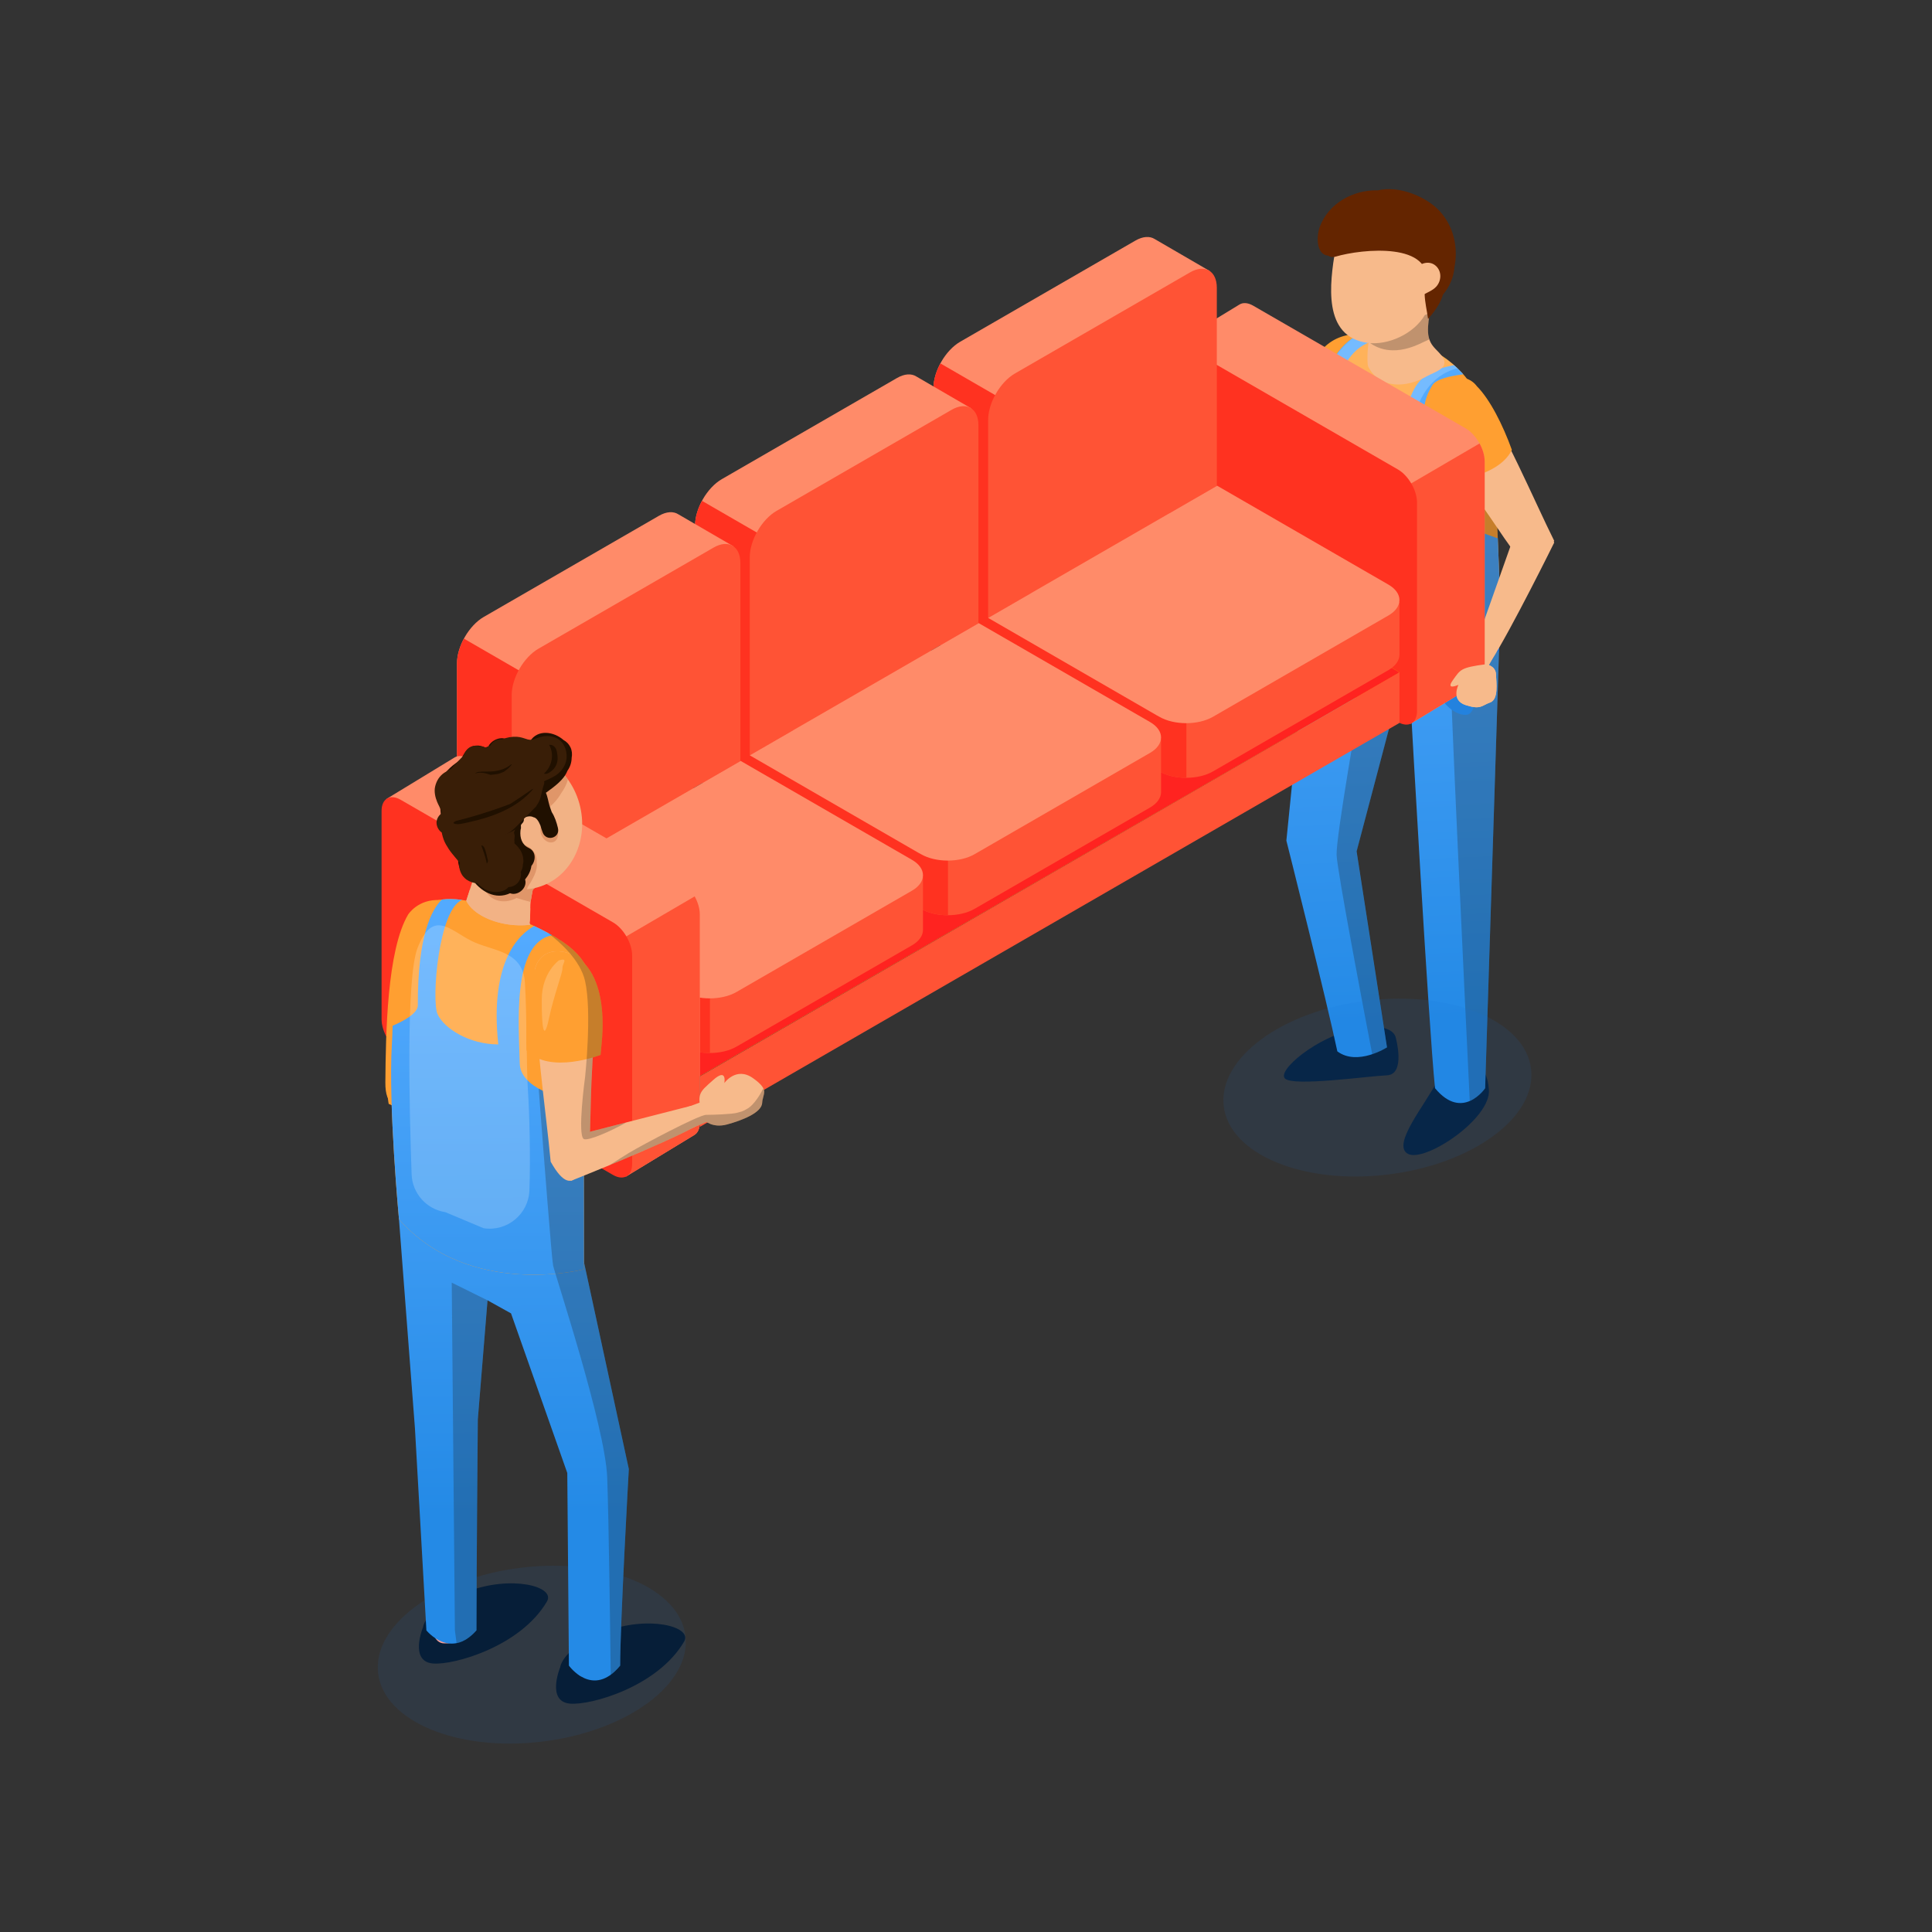 <?xml version="1.0" encoding="utf-8"?>
<svg xmlns="http://www.w3.org/2000/svg" id="_1" style="enable-background:new 0 0 1000 1000;" version="1.1" viewBox="0 0 1000 1000" x="0px" y="0px">
<rect x="0" y="0" width="1000" height="1000" fill="#333333" stroke="none"/>
<g>
	<g>
		<g>
			<g>
				<polygon points="669.754,294.226 661.995,305.883 669.543,311.922 679.902,297.585" style="fill:#F7BA8B;"/>
				<path d="M672.348,303.074c0,0,4.99,0.757,5.131,5.225c0.142,4.469,1.397,12.984-3.046,14.572&#xD;&#xA;					c-4.443,1.588-4.859,3.874-12.673,1.332c-7.814-2.541-3.729-10.497-3.729-10.497s-6.89,3.126-2.879-2.42&#xD;&#xA;					C659.163,305.741,659.087,304.789,672.348,303.074z" style="fill:#F7BA8B;"/>
				<path d="M661.76,324.204c0,0-1.919,0.065-1.631-1.371c0.287-1.436,6.749-5.529,8.114-6.103&#xD;&#xA;					c1.364-0.574,9.92-6.74,9.506-1.293C677.336,320.884,661.76,324.204,661.76,324.204z" style="fill:#F7BA8B;"/>
			</g>
			<path d="M697.384,240.871l-31.438,59.075c0,0,1.01,13.414,10.095,2.982&#xD;&#xA;				c13.195-15.152,41.66-56.128,41.66-56.128S712.869,222.867,697.384,240.871z" style="fill:#F7BA8B;"/>
		</g>
		<g>
			<g>
				<path d="M762.225,553.555c0,0-12.326-6.268-18.268,5.836c-5.942,12.104-23.883,33.072-15.237,37.827&#xD;&#xA;					c8.646,4.755,43.231-18.157,41.934-33.288C769.358,548.8,762.225,553.555,762.225,553.555z" style="fill:#061E38;"/>
				<path d="M722.453,537.128c0,0,5.283,19.022-4.6,19.454c-9.883,0.432-48.142,5.836-52.681,1.729&#xD;&#xA;					c-4.539-4.107,16.644-21.832,36.53-25.723C721.588,528.698,722.453,537.128,722.453,537.128z" style="fill:#061E38;"/>
				<path d="M764.819,541.235c0,0,3.674,22.912-7.349,25.506c-11.024,2.594-12.537-9.511-10.807-25.506&#xD;&#xA;					C748.391,525.239,764.819,541.235,764.819,541.235z" style="fill:#F09C98;"/>
				<linearGradient gradientUnits="userSpaceOnUse" id="SVGID_1_" x1="727.328" x2="714.403" y1="528.514" y2="214.876">
					<stop offset="0" style="stop-color:#248AE6"/>
					<stop offset="1" style="stop-color:#53AAFE"/>
				</linearGradient>
				<path d="M776.409,320.471l-7.707,242.779c0,0-11.672,17.292-25.939,0&#xD;&#xA;					c-3.458-34.153-12.313-193.426-12.313-193.426L721.116,369l-18.94,71.683l15.729,101.44c0,0-15.325,9.838-25.7,2.056&#xD;&#xA;					c-5.332-25.506-26.381-109.087-26.381-109.087l12.615-125.155L776.409,320.471z" style="fill:url(#SVGID_1_);"/>
				<path d="M676.751,200.496c1.587-16.862,11.331-28.842,29.422-27.527c9.262,0.673,18.49,2.414,27.349,5.06&#xD;&#xA;					c8.609,2.571,17.153,8.329,23.355,15.124c1.964,2.152,3.682,4.528,5.23,7.044c1.373,0.999,2.586,2.351,3.488,4.197&#xD;&#xA;					c5.464,11.186,7.628,22.249,8.343,34.054c0.371,1.292,0.625,2.685,0.601,4.283c-0.386,25.963,1.962,51.845,1.871,77.74&#xD;&#xA;					c-0.068,19.442-15.116,28.589-33.134,31.383c-18.19,2.821-54.06-14.31-60.246-22.379c-5.457-7.118-5.148-31.604-5.969-52.382&#xD;&#xA;					C676.044,251.415,674.344,226.085,676.751,200.496z" style="fill:#FF9F31;"/>
				<linearGradient gradientUnits="userSpaceOnUse" id="SVGID_2_" x1="736.352" x2="723.427" y1="528.143" y2="214.506">
					<stop offset="0" style="stop-color:#248AE6"/>
					<stop offset="1" style="stop-color:#53AAFE"/>
				</linearGradient>
				<path d="M683.029,333.697c-5.457-7.118-5.148-35.827-5.969-56.604&#xD;&#xA;					c-0.316-7.982-0.688-15.929-0.992-23.862c0.835-4.286,2.542-14.284,4.459-32.688c2.892-34.509,16.567-44.683,23.407-47.636&#xD;&#xA;					c0.739,0.009,1.471,0.007,2.239,0.063c4.261,0.31,8.51,0.87,12.723,1.616c-2.05,0.47-4.339,0.995-6.93,1.59&#xD;&#xA;					c-24.77,5.686-21.852,46.313-21.852,46.313l37.63,17.835c0,0-5.057-31.488,8.356-44.436c4.157-4.013,11.193-5.945,16.531-6.869&#xD;&#xA;					c1.499,1.323,2.933,2.698,4.244,4.134c0.174,0.19,0.32,0.405,0.49,0.599c-6.176,0.77-14.01,2.365-15.946,5.585&#xD;&#xA;					c-3.81,6.338-9.058,15.928,0.311,57.532c2.775,12.323,33.51,21.734,33.51,21.734l0.269,6.671&#xD;&#xA;					c0.479,11.736,0.94,23.466,0.899,35.198c-0.068,19.442-15.116,32.811-33.134,35.606&#xD;&#xA;					C725.086,358.898,689.216,341.767,683.029,333.697z" style="fill:url(#SVGID_2_);"/>
				<path d="M754.391,190.608c-5.9-5.666-13.36-10.335-20.87-12.578&#xD;&#xA;					c-8.859-2.646-18.086-4.386-27.349-5.06c-0.904-0.066-1.781-0.089-2.644-0.09c-6.521,3.579-16.105,13.065-19.768,28.431&#xD;&#xA;					c-5.164,21.658,6.684,24.673,10.777,26.612c4.093,1.939,30.156,15.601,33.172,14.909&#xD;&#xA;					C730.533,242.184,725.001,198.204,754.391,190.608z" style="opacity:0.2;fill:#FFFFFF;"/>
				<path d="M760.739,569.885c4.901-2.103,7.962-6.635,7.962-6.635l7.645-240.81&#xD;&#xA;					c0.035-0.612,0.055-1.23,0.059-1.855c0-0.038,0.003-0.075,0.003-0.114c0-0.018,0-0.036,0-0.053&#xD;&#xA;					c0.005-1.529,0.001-3.059-0.01-4.588c-0.004-0.565-0.013-1.129-0.019-1.694c-0.01-0.975-0.02-1.951-0.036-2.926&#xD;&#xA;					c-0.012-0.713-0.027-1.426-0.041-2.139c-0.016-0.816-0.032-1.632-0.051-2.448c-0.019-0.817-0.041-1.634-0.064-2.451&#xD;&#xA;					c-0.019-0.692-0.038-1.383-0.058-2.075c-0.028-0.935-0.057-1.869-0.089-2.804c-0.018-0.532-0.035-1.064-0.054-1.596&#xD;&#xA;					c-0.039-1.114-0.078-2.229-0.12-3.343c-0.009-0.235-0.018-0.471-0.026-0.706c-0.595-15.766-1.428-31.54-1.339-47.343&#xD;&#xA;					l-28.998-12.144c0,0,5.785,94.207,5.04,102.736C749.885,344.451,758.71,527.962,760.739,569.885z" style="opacity:0.25;fill:#1D1D1B;"/>
				<path d="M707.877,182.094c0.427-7.774,2.824-15.88,4.209-23.541c0.457-2.53,3.845-4.455,6.244-3.545&#xD;&#xA;					c5.372,2.036,10.528,3.062,16.288,3.1c2.555,0.017,5.474,2.361,5.158,5.158c-0.418,3.694-1.126,7.843-0.2,11.506&#xD;&#xA;					c0.909,3.595,2.896,5.26,5.236,7.71c7.576,7.931-1.996,9.777-6.51,12.384c-10.001,5.776-24.065,6.748-30.077-5.023&#xD;&#xA;					C707.609,188.636,707.791,183.654,707.877,182.094z" style="fill:#F7BA8B;"/>
				<path d="M708.41,176.971c3.915,3.151,12.336,7.318,25.835,1.264&#xD;&#xA;					c1.979-0.888,3.836-1.755,5.585-2.599c-0.091-0.277-0.178-0.561-0.254-0.863c-0.926-3.663-0.217-7.812,0.2-11.507&#xD;&#xA;					c0.316-2.797-2.603-5.141-5.158-5.158c-2.738-0.018-5.338-0.267-7.891-0.734c-6.307,5.112-13.255,10.756-17.344,14.08&#xD;&#xA;					C709.012,173.295,708.677,175.137,708.41,176.971z" style="opacity:0.25;fill:#1D1D1B;"/>
				<path d="M691.126,129.355c3.444-21.035,27.453-23.78,43.07-13.221c5.777,3.906,9.536,9.562,11.209,15.625&#xD;&#xA;					c0.509,1.512,0.879,3.049,1.052,4.567c0.236,2.061,0.053,4.572-0.485,7.219c0.092,1.325-0.009,2.657-0.22,3.981&#xD;&#xA;					c0.438,1.567,0.359,3.292-0.558,4.965c-1.406,2.563-2.812,5.126-4.217,7.69c-0.842,1.535-2.102,2.44-3.499,2.893&#xD;&#xA;					c-5.563,9.618-19.021,15.868-29.727,14.376C684.432,174.199,688.305,146.587,691.126,129.355z" style="fill:#F7BA8B;"/>
				<path d="M683.193,117.224c4.527-11.991,17.096-18.894,29.558-18.708c0.139,0.002,0.28,0.019,0.419,0.022&#xD;&#xA;					c10.923-2.674,25.195,3.302,32.018,10.749c7.337,8.009,9.638,18.902,7.622,29.065c-0.388,4.872-2.249,9.703-5.939,14.184&#xD;&#xA;					c-0.579,1.833-1.33,3.606-2.294,5.254c-1.416,2.42-3.274,4.89-5.42,7.29c-0.56-4.24-1.613-8.416-1.762-12.712&#xD;&#xA;					c-0.034-0.973-0.291-1.789-0.638-2.526c0.123-0.557,0.354-1.119,0.77-1.671c0.234-0.31,0.444-0.637,0.665-0.957&#xD;&#xA;					c3.948-21.958-32.857-18.557-47.009-14.361c-1.518,0.449-2.752,0.165-3.662-0.51&#xD;&#xA;					C681.328,131.856,681.177,122.565,683.193,117.224z" style="fill:#642500;"/>
				<path d="M727.623,147.968c1.182-3.236,2.773-6.467,5.12-9.036c2.749-3.008,7.496-4.25,10.687-1.096&#xD;&#xA;					c2.886,2.852,2.629,7.5,0.046,10.436c-2.008,2.282-4.971,3.034-7.376,4.757c-0.839,0.601-1.927,0.736-2.971,0.555&#xD;&#xA;					C730.027,154.223,726.378,151.378,727.623,147.968z" style="fill:#F7BA8B;"/>
			</g>
			<path d="M740.292,345.73c0,0,18.85-1.729,24.518-6.298c0,16.36-0.637,28.044-4.427,30.151&#xD;&#xA;				C756.592,371.69,743.311,366.659,740.292,345.73z" style="fill:#2382DE;"/>
			<path d="M673.826,354.982c4.927-2.127,10.541-6.72,15.306-15.304c0,0-7.011-3.429-13.002-7.548&#xD;&#xA;				L673.826,354.982z" style="fill:#2382DE;"/>
			<path d="M776.225,326.381c-10.208,4.869-26.868,11.065-46.816,11.919&#xD;&#xA;				c-25.792,1.103-45.165-10.314-52.357-15.321l-1.074,10.66c9.613,5.907,27.167,14.215,49.852,14.215&#xD;&#xA;				c1.311,0,2.641-0.028,3.985-0.085c18.959-0.812,34.973-5.956,46.073-10.77L776.225,326.381z" style="fill:#186DD7;"/>
		</g>
		<g>
			<path d="M763.701,200.527c0,0-7.165-7.412-17.16,1.316c-9.995,8.729-7.52,23.252,8.529,43.637&#xD;&#xA;				c16.049,20.384,27.39,40.358,30.04,41.006c2.65,0.648,8.639,5.724,19.343-6.544C793.832,258.672,778.934,222.777,763.701,200.527&#xD;&#xA;				z" style="fill:#F7BA8B;"/>
			<g>
				<polygon points="764.068,334.858 758.123,347.536 766.483,352.389 774.602,336.674" style="fill:#F7BA8B;"/>
				<path d="M769.173,343.798c0,0,4.992,0.745,5.144,5.213c0.152,4.469,1.427,12.981-3.012,14.579&#xD;&#xA;					c-4.439,1.599-4.849,3.885-12.669,1.362c-7.82-2.523-3.753-10.488-3.753-10.488s-6.883,3.143-2.885-2.413&#xD;&#xA;					C755.995,346.497,755.916,345.544,769.173,343.798z" style="fill:#F7BA8B;"/>
			</g>
			<path d="M783.482,277.995l-22.331,63.084c0,0,2.987,13.116,10.425,1.452&#xD;&#xA;				c10.802-16.941,32.876-61.685,32.876-61.685S796.125,257.895,783.482,277.995z" style="fill:#F7BA8B;"/>
		</g>
		<path d="M746.727,249.577c-1.018-1.874-2.031-3.762-3.031-5.668c-12.042-22.98-7.874-39.174,3.551-45.923&#xD;&#xA;			c11.425-6.749,17.111,1.85,17.111,1.85c6.903,6.924,13.546,20.179,18.181,33.02C775.257,247.988,746.727,249.577,746.727,249.577z" style="fill:#FF9F31;"/>
		<path d="M703.657,364.445c0,0-12.177,68.528-11.833,78.085&#xD;&#xA;			c0.292,8.103,14.22,81.199,18.452,103.261c4.446-1.488,7.629-3.53,7.629-3.53l-15.728-101.44l18.94-71.683L703.657,364.445z" style="opacity:0.25;fill:#1D1D1B;"/>
	</g>
	<g>
		<g>
			<path d="M758.572,221.684l-109.917-63.461c-2.757-1.592-5.258-1.714-7.056-0.632&#xD;&#xA;				c-0.001-0.001-35.213,21.438-35.213,21.438l32.382,42.179v16.363c0,6.279,4.449,48.235,9.887,51.374l28.42,16.409l53.138,69.215&#xD;&#xA;				l35.363-21.497c1.779-1.04,2.883-3.246,2.883-6.373v-107.89C768.459,232.53,764.01,224.824,758.572,221.684z" style="fill:#FF8B69;"/>
			<path d="M721.265,362.914l8.949,11.656l35.363-21.497c1.779-1.04,2.883-3.246,2.883-6.373v-107.89&#xD;&#xA;				c0-2.982-1.005-6.286-2.642-9.27l-42.415,24.777L721.265,362.914z" style="fill:#FF5335;"/>
			<path d="M733.449,368.01c0,6.279-4.449,8.848-9.887,5.708l-109.918-63.461&#xD;&#xA;				c-5.438-3.14-9.887-10.846-9.887-17.125v-107.89c0-6.279,4.449-8.848,9.887-5.708l109.918,63.461&#xD;&#xA;				c5.438,3.139,9.887,10.846,9.887,17.125V368.01z" style="fill:#FF3220;"/>
		</g>
		<g>
			<polygon points="362.209,556.974 724.354,348.039 713.822,341.76 696.802,332.286 341.158,543.992" style="fill:#F4B301;"/>
			<polygon points="362.209,556.974 724.354,348.039 713.822,341.76 696.802,332.286 341.158,543.992" style="fill:#FF2320;"/>
			<polygon points="362.209,583.278 724.354,374.193 724.354,348.039 362.209,557.124" style="fill:#FF5335;"/>
		</g>
		<g>
			<path d="M695.577,311.599l-0.846,5.442l-93.053-53.739l-59.259,34.213l-45.417,26.221&#xD;&#xA;				c0,0-13.842,7.992-13.842,7.992l13.763,7.948c0.026,0.015,0.05,0.031,0.077,0.046l103.128,59.574&#xD;&#xA;				c7.612,4.397,20.069,4.399,27.682,0.003l90.834-52.443c3.795-2.191,5.697-5.077,5.709-7.966c0.001,0,0.001-27.293,0.001-27.293&#xD;&#xA;				H695.577z" style="fill:#FF5335;"/>
			<path d="M626.172,140.287l-28.472-16.545c-2.529-1.611-6.093-1.48-10.031,0.793l-90.668,52.347&#xD;&#xA;				c-7.613,4.395-13.842,15.184-13.842,23.975v9.133v105.716v15.983c0.031-0.018,0,0.038,0,0.038l28.313-11.896l4.543-7.111&#xD;&#xA;				l26.32-15.196l45.334-26.174l13.842-7.992v-15.983v-68.487L626.172,140.287z" style="fill:#FF8B69;"/>
			<path d="M516.835,205.501l-30.099-17.398c-2.219,4.118-3.575,8.654-3.575,12.754v9.133v105.716v15.983&#xD;&#xA;				c0.031-0.018,0,0.038,0,0.038l28.313-11.896l4.543-7.111l26.145-15.095L516.835,205.501z" style="fill:#FF3220;"/>
			<path d="M497.002,323.737c0,0-13.842,7.992-13.842,7.992l13.763,7.948c0.026,0.015,0.05,0.031,0.077,0.046&#xD;&#xA;				l103.128,59.574c3.833,2.214,8.893,3.312,13.946,3.297V353.59l-84.248-48.804L497.002,323.737z" style="fill:#FF3220;"/>
			<path d="M615.983,140.976l-90.668,52.347c-7.613,4.395-13.842,15.184-13.842,23.975v4.567v81.984v15.983&#xD;&#xA;				l59.176-34.165l45.334-26.174c0,0,13.842-7.992,13.842-7.992v-15.983v-81.984v-4.567&#xD;&#xA;				C629.825,140.176,623.596,136.58,615.983,140.976z" style="fill:#FF5335;"/>
			<path d="M718.644,302.59l-74.812-43.193c-0.079-0.045-0.161-0.087-0.24-0.132l-13.601-7.86l-13.842,7.992&#xD;&#xA;				c0,0-90.834,52.443-90.834,52.443c0,0-13.842,7.992-13.842,7.992l87.104,50.334c0.038-0.022,1.549,0.85,1.549,0.85&#xD;&#xA;				c7.613,4.395,20.071,4.395,27.684,0l90.834-52.443C726.257,314.178,726.257,306.985,718.644,302.59z" style="fill:#FF8B69;"/>
		</g>
		<g>
			<path d="M572.183,382.724l-0.846,5.442l-93.053-53.738l-59.259,34.213l-45.417,26.221&#xD;&#xA;				c0,0-13.842,7.992-13.842,7.992l13.763,7.948c0.026,0.015,0.05,0.031,0.077,0.047l103.128,59.574&#xD;&#xA;				c7.612,4.397,20.069,4.399,27.682,0.003l90.834-52.443c3.795-2.191,5.697-5.077,5.709-7.966c0.001,0,0.001-27.293,0.001-27.293&#xD;&#xA;				H572.183z" style="fill:#FF5335;"/>
			<path d="M502.778,211.412l-28.472-16.545c-2.529-1.61-6.093-1.48-10.031,0.794l-90.668,52.347&#xD;&#xA;				c-7.613,4.395-13.842,15.184-13.842,23.975v9.133v105.716v15.983c0.031-0.018,0,0.038,0,0.038l28.313-11.896l4.543-7.111&#xD;&#xA;				l26.32-15.196l45.334-26.174l13.842-7.992v-15.983v-68.487L502.778,211.412z" style="fill:#FF8B69;"/>
			<path d="M393.441,276.626l-30.099-17.398c-2.219,4.118-3.575,8.654-3.575,12.754v9.133v105.716v15.983&#xD;&#xA;				c0.031-0.018,0,0.038,0,0.038l28.313-11.896l4.543-7.111l26.145-15.095L393.441,276.626z" style="fill:#FF3220;"/>
			<path d="M373.608,394.861c0,0-13.842,7.992-13.842,7.992l13.763,7.948c0.026,0.015,0.05,0.031,0.077,0.047&#xD;&#xA;				l103.128,59.574c3.833,2.214,8.893,3.312,13.946,3.297v-49.005l-84.248-48.804L373.608,394.861z" style="fill:#FF3220;"/>
			<path d="M492.589,212.1l-90.668,52.347c-7.613,4.395-13.842,15.184-13.842,23.975v4.567v81.984v15.983&#xD;&#xA;				l59.176-34.165l45.334-26.173l13.842-7.992v-15.983v-81.984v-4.567C506.431,211.301,500.202,207.705,492.589,212.1z" style="fill:#FF5335;"/>
			<path d="M595.25,373.715l-74.812-43.193c-0.079-0.045-0.161-0.087-0.24-0.132l-13.601-7.86l-13.842,7.991&#xD;&#xA;				c0,0-90.834,52.443-90.834,52.443c0,0-13.842,7.992-13.842,7.992l87.104,50.334c0.038-0.022,1.549,0.85,1.549,0.85&#xD;&#xA;				c7.613,4.395,20.071,4.395,27.684,0l90.834-52.443C602.863,385.303,602.863,378.11,595.25,373.715z" style="fill:#FF8B69;"/>
		</g>
		<g>
			<path d="M448.961,454.045l-0.846,5.442l-93.053-53.739l-59.259,34.213l-45.417,26.221&#xD;&#xA;				c0,0-13.842,7.992-13.842,7.992l13.763,7.948c0.026,0.015,0.05,0.031,0.077,0.047l103.128,59.574&#xD;&#xA;				c7.612,4.397,20.069,4.399,27.682,0.003l90.834-52.443c3.795-2.191,5.697-5.077,5.709-7.966c0.001,0,0.001-27.293,0.001-27.293&#xD;&#xA;				H448.961z" style="fill:#FF5335;"/>
			<path d="M379.556,282.733l-28.472-16.545c-2.529-1.611-6.093-1.48-10.031,0.793l-90.668,52.347&#xD;&#xA;				c-7.613,4.395-13.842,15.184-13.842,23.975v9.133v105.716v15.983c0.031-0.018,0,0.038,0,0.038l28.313-11.896l4.543-7.111&#xD;&#xA;				l26.32-15.196l45.334-26.173l13.842-7.992v-15.983v-68.487L379.556,282.733z" style="fill:#FF8B69;"/>
			<path d="M270.219,347.948l-30.099-17.398c-2.219,4.118-3.575,8.654-3.575,12.754v9.133v105.716v15.983&#xD;&#xA;				c0.031-0.018,0,0.038,0,0.038l28.313-11.896l4.543-7.111l26.145-15.095L270.219,347.948z" style="fill:#FF3220;"/>
			<path d="M250.386,466.183c0,0-13.842,7.992-13.842,7.992l13.763,7.948c0.026,0.015,0.05,0.031,0.077,0.047&#xD;&#xA;				l103.128,59.574c3.833,2.214,8.893,3.312,13.946,3.297v-49.005l-84.248-48.804L250.386,466.183z" style="fill:#FF3220;"/>
			<path d="M369.367,283.422l-90.668,52.347c-7.613,4.395-13.842,15.184-13.842,23.975v4.567v81.984v15.983&#xD;&#xA;				l59.176-34.165l45.334-26.174c0,0,13.842-7.991,13.842-7.991v-15.983V295.98v-4.567&#xD;&#xA;				C383.209,282.623,376.98,279.026,369.367,283.422z" style="fill:#FF5335;"/>
			<path d="M472.028,445.036l-74.812-43.193c-0.079-0.045-0.161-0.087-0.24-0.132l-13.601-7.86l-13.841,7.991&#xD;&#xA;				c0,0-90.834,52.443-90.834,52.443c0,0-13.842,7.992-13.842,7.992l87.104,50.334c0.038-0.022,1.55,0.85,1.55,0.85&#xD;&#xA;				c7.613,4.395,20.071,4.395,27.684,0l90.834-52.443C479.641,456.624,479.641,449.432,472.028,445.036z" style="fill:#FF8B69;"/>
		</g>
		<g>
			<path d="M352.322,456.119l-109.918-63.461c-2.757-1.592-5.258-1.714-7.056-0.632&#xD;&#xA;				c-0.001-0.001-35.213,21.438-35.213,21.438l32.382,42.179v16.363c0,6.279,4.449,48.235,9.887,51.374l28.42,16.409l53.138,69.215&#xD;&#xA;				l35.363-21.497c1.779-1.04,2.883-3.246,2.883-6.373v-107.89C362.209,466.965,357.76,459.259,352.322,456.119z" style="fill:#FF8B69;"/>
			<path d="M315.014,597.349l8.949,11.656l35.363-21.497c1.779-1.04,2.883-3.246,2.883-6.373v-107.89&#xD;&#xA;				c0-2.982-1.005-6.286-2.642-9.27l-42.415,24.777L315.014,597.349z" style="fill:#FF5335;"/>
			<path d="M327.198,602.445c0,6.279-4.449,8.848-9.887,5.708l-109.918-63.461&#xD;&#xA;				c-5.438-3.14-9.887-10.846-9.887-17.125v-107.89c0-6.279,4.449-8.848,9.887-5.708l109.918,63.461&#xD;&#xA;				c5.438,3.139,9.887,10.846,9.887,17.125V602.445z" style="fill:#FF3220;"/>
		</g>
	</g>
	<path d="M769.173,343.798c0,0,4.992,0.745,5.144,5.213c0.152,4.469,1.427,12.981-3.012,14.579&#xD;&#xA;		c-4.439,1.599-4.849,3.885-12.669,1.362c-7.82-2.523-3.753-10.488-3.753-10.488s-6.883,3.143-2.885-2.413&#xD;&#xA;		C755.995,346.497,755.916,345.544,769.173,343.798z" style="fill:#F7BA8B;"/>
	<g>
		<g>
			<g>
				<g style="opacity:0.1;">
					
						<ellipse cx="275.153" cy="856.151" rx="80.098" ry="45.315" style="fill:#186DD7;" transform="matrix(0.993 -0.121 0.121 0.993 -101.561 39.578)"/>
				</g>
				<g>
					<g>
						<g>
							<path d="M211.249,473.359c0,0,5.128-8.165,16.516-7.483c13.305,0.797,20.559,19.869,14.561,45.229&#xD;&#xA;								c-5.998,25.359-14.219,49.622-16.359,51.333c-2.14,1.711-26.723,22.946-26.505-2.146&#xD;&#xA;								C199.678,535.2,200.271,491.943,211.249,473.359z" style="fill:#FF9F31;"/>
						</g>
						<g>
							<g>
								<polygon points="269.736,575.979 278.633,580.434 276.089,587.978 261.853,583.002" style="fill:#F09C98;"/>
							</g>
							<g>
								<path d="M274.781,579.969c0,0,0.303-7.339,7.289-5.707c6.987,1.632,9.772,4.191,8.047,11.352&#xD;&#xA;									c-1.725,7.16-4.397,12.833-10.86,10.721c-6.463-2.112-7.916-5.076-6.196-10.721&#xD;&#xA;									C274.781,579.969,274.781,579.969,274.781,579.969z" style="fill:#F09C98;"/>
							</g>
						</g>
						<g>
							<path d="M218.334,547.557l56.805,26.306c0,0,4.79,6.899-6.416,15.115&#xD;&#xA;								c-11.206,8.215-67.544-17.622-67.544-17.622S195.339,541.22,218.334,547.557z" style="fill:#FF9F31;"/>
						</g>
					</g>
					<g>
						<path d="M289.947,862.992c0,0-7.348,17.754,5.151,18.81c10.792,0.912,45.353-8.792,58.991-32.122&#xD;&#xA;							c4.586-7.846-18.638-13.686-40.905-5.187C290.915,852.993,289.947,862.992,289.947,862.992z" style="fill:#061E38;"/>
						<path d="M218.967,842.216c0,0-7.348,17.754,5.151,18.81c10.792,0.912,45.353-8.792,58.991-32.122&#xD;&#xA;							c4.586-7.846-18.637-13.686-40.905-5.187C219.936,832.218,218.967,842.216,218.967,842.216z" style="fill:#061E38;"/>
						<g>
							<path d="M311.976,846.313c0,0,6.786,22.21-9.254,21.593c-11.105,0.013-6.169-30.231-6.169-30.231&#xD;&#xA;								L311.976,846.313z" style="fill:#F09C98;"/>
						</g>
						<g>
							<path d="M239.234,829.028c0,0,6.786,22.21-9.254,21.593c-11.105,0.013-6.17-30.231-6.17-30.231&#xD;&#xA;								L239.234,829.028z" style="fill:#F09C98;"/>
						</g>
						<g>
							<linearGradient gradientUnits="userSpaceOnUse" id="SVGID_3_" x1="266.682" x2="264.329" y1="783.216" y2="484.395">
								<stop offset="0" style="stop-color:#248AE6"/>
								<stop offset="1" style="stop-color:#53AAFE"/>
							</linearGradient>
							<path d="M206.512,631.062l8.26,108.216l5.93,104.594c0,0,12.339,15.424,25.912,0&#xD;&#xA;								c0-29.614,0.704-109.207,0.704-109.207l5.025-61.62l12.162,6.757l29.117,82.603l0.848,99.721c0,0,12.339,17.275,26.529,0&#xD;&#xA;								c0-22.21,4.476-101.744,4.476-101.744l-23.221-107.11L206.512,631.062z" style="fill:url(#SVGID_3_);"/>
						</g>
						<g>
							<path d="M206.512,631.062c0,0-5.553-59.134-3.702-90.337c1.429-24.087-1.138-55.664,13.891-70.234&#xD;&#xA;								c4.953-4.802,17.111-7.611,32.371-2.173c79.678,28.391,52.874,38.473,53.069,99.198c0.134,41.957,0.114,89.459,0.114,89.459&#xD;&#xA;								S242.912,672.398,206.512,631.062z" style="fill:#FF9F31;"/>
						</g>
						<linearGradient gradientUnits="userSpaceOnUse" id="SVGID_4_" x1="254.017" x2="251.665" y1="783.316" y2="484.494">
							<stop offset="0" style="stop-color:#248AE6"/>
							<stop offset="1" style="stop-color:#53AAFE"/>
						</linearGradient>
						<path d="M302.254,656.974c0,0,0.019-44.877-0.103-85.921&#xD;&#xA;							c-12.577-2.302-32.877-7.981-33.131-20.685c-0.369-18.422-4.405-62.39,16.808-66.286c-2.74-1.567-5.823-3.152-9.289-4.775&#xD;&#xA;							c-7.348,3.963-23.295,17.704-18.633,61.273c-14.979,0-28.096-8.235-31.439-15.686c-3.247-7.237,0.606-54.674,12.768-59.07&#xD;&#xA;							c-3.863-0.573-7.401-0.599-10.525-0.219c-5.298,5.101-12.574,18.677-12.449,54.779c-0.001,4.371-8.354,8.543-13.046,10.541&#xD;&#xA;							c-0.098,3.358-0.217,6.644-0.404,9.8c-1.851,31.203,3.702,90.337,3.702,90.337&#xD;&#xA;							C242.912,672.398,302.254,656.974,302.254,656.974z" style="fill:url(#SVGID_4_);"/>
						<path d="M302.151,571.053c-6.979-1.277-16.332-3.597-23.322-7.578&#xD;&#xA;							c2.569,33.978,6.736,88.101,7.456,91.515c1.054,5,27.006,83.235,28,109.705c0.847,22.54,1.612,84.307,1.821,102.157&#xD;&#xA;							c1.595-1.159,3.232-2.703,4.894-4.727c0-22.21,4.476-101.744,4.476-101.744l-23.22-107.106&#xD;&#xA;							C302.256,641.73,302.252,605.075,302.151,571.053z" style="opacity:0.25;fill:#1D1D1B;"/>
						<g>
							<path d="M249.159,473.871c7.189,4.15,16.87,5.797,25.231,4.783c-0.068-0.093,0.025,0.267-0.3-0.994&#xD;&#xA;								c0.602-2.725,0.087-9.338,0.752-12.052c0.176-0.72,0.464-3.009,0.967-5.142c2.016-1.635,3.584-3.33,4.179-6.184&#xD;&#xA;								c0.065-0.313,0.078-0.623,0.048-0.922c-1.564-0.733-3.215-1.361-4.919-1.883c-0.36,0.269-0.685,0.561-0.982,0.873&#xD;&#xA;								c-0.572-0.147-1.19-0.163-1.715,0.081c-0.643,0.298-1.214,0.723-1.754,1.195c-0.814-0.032-1.54,0.119-2.202,0.4&#xD;&#xA;								c-0.781-0.816-1.996-1.19-3.075-0.864c-1.444-0.107-2.952,0.505-3.686,2.106c-0.308-0.929-0.67-1.849-1.073-2.76&#xD;&#xA;								c-0.004-0.021-0.005-0.042-0.009-0.063c-0.099-0.522-0.34-0.911-0.633-1.24c-0.126-0.243-0.224-0.492-0.361-0.733&#xD;&#xA;								c-0.214-0.376-0.491-0.63-0.795-0.782c-0.649,0.052-1.292,0.119-1.927,0.202c-0.277,0.193-0.512,0.453-0.67,0.76&#xD;&#xA;								c-0.576,0.281-1.04,0.732-1.315,1.31c-0.471-0.611-1.168-0.951-1.961-1.028c-0.052-0.029-0.091-0.068-0.144-0.096&#xD;&#xA;								c-0.071-0.039-0.144-0.074-0.218-0.107c-2.152,0.57-4.144,1.35-5.893,2.343c-0.263,0.713-0.277,1.529,0.077,2.402&#xD;&#xA;								c0.298,0.735-0.684-1.144-1.117-1.767c-0.086,0.056-0.171,0.113-0.254,0.17c-1.292,3.306-2.591,8.056-4.066,12.343&#xD;&#xA;								C242.654,468.961,245.271,471.627,249.159,473.871z" style="fill:#F2B285;"/>
							<g>
								<path d="M275.77,451.041c-0.634,0.376-1.168,0.82-1.636,1.31c-0.572-0.147-1.19-0.163-1.715,0.081&#xD;&#xA;									c-0.643,0.298-1.214,0.723-1.754,1.195c-0.814-0.032-1.54,0.119-2.202,0.4c-0.781-0.816-1.996-1.19-3.075-0.864&#xD;&#xA;									c-1.444-0.108-2.952,0.505-3.686,2.106c-0.308-0.929-0.67-1.849-1.073-2.76c-0.004-0.021-0.005-0.042-0.009-0.063&#xD;&#xA;									c-0.099-0.522-0.34-0.911-0.633-1.24c-0.126-0.243-0.224-0.492-0.361-0.733c-0.868-1.523-2.754-1.059-3.392,0.179&#xD;&#xA;									c-0.576,0.281-1.04,0.732-1.315,1.31c-0.471-0.611-1.168-0.951-1.961-1.028c-0.052-0.029-0.091-0.068-0.144-0.096&#xD;&#xA;									c-2.854-1.534-7.47,1.092-6.034,4.638c0.25,0.617,0.463,1.232,0.644,1.844c8.778,3.875,17.839,7.082,27.12,9.519&#xD;&#xA;									c0.098-0.41,0.195-0.821,0.296-1.231c0.176-0.72,0.464-3.009,0.967-5.142c2.016-1.635,3.584-3.33,4.179-6.184&#xD;&#xA;									C280.483,451.906,278.033,449.699,275.77,451.041z" style="fill:#E09669;"/>
							</g>
							<g>
								<g>
									
										<ellipse cx="268.452" cy="424.61" rx="32.544" ry="36.092" style="fill:#F2B285;" transform="matrix(0.962 -0.273 0.273 0.962 -105.666 89.356)"/>
								</g>
								<g>
									<path d="M277.072,442.208c-0.695-1.461-1.728-2.794-3.105-3.667c-1.83-1.159-3.628-1.58-5.783-1.499&#xD;&#xA;										c-1.208,0.046-2.596,0.97-3.311,1.894c-0.748,0.967-1.214,2.456-1.002,3.681c0.22,1.271,0.81,2.544,1.894,3.311&#xD;&#xA;										c0.224,0.158,0.448,0.294,0.676,0.411c0.123,0.245,0.267,0.48,0.43,0.704c-0.189,0.712-0.241,1.474-0.166,2.061&#xD;&#xA;										c0.042,0.327,0.126,0.666,0.245,1.001c-0.318,0.613-0.661,1.215-1.006,1.809c-0.674,1.121-1.407,2.199-2.259,3.187&#xD;&#xA;										c-0.254,0.04-0.509,0.072-0.766,0.091c-0.623-0.051-1.237-0.155-1.847-0.296c-0.457-0.148-0.909-0.31-1.357-0.482&#xD;&#xA;										c0.301-1.161-0.293-2.824-0.989-3.727c-0.731-0.949-2.032-1.777-3.245-1.895c-1.302-0.127-2.715,0.117-3.746,0.985&#xD;&#xA;										c-1.058,0.891-1.539,1.919-1.895,3.245c-0.595,2.219-0.22,4.957,0.792,7.004c1.215,2.458,3.109,4.498,5.661,5.594&#xD;&#xA;										c5.208,2.237,11.057,0.071,14.97-3.625c0.327-0.295,0.641-0.607,0.94-0.936c0.431-0.475,0.749-1.199,0.916-1.942&#xD;&#xA;										c1.363-1.937,2.511-4.033,3.51-6.18c0.93-1.999,1.509-4.366,1.15-6.577C277.889,444.908,277.659,443.443,277.072,442.208z" style="fill:#E09669;"/>
								</g>
								<g>
									<path d="M286.959,424.47c-0.51-0.822-1.801-0.875-2.512-0.327c-0.83,0.639-0.839,1.687-0.327,2.512&#xD;&#xA;										c0.648,1.045,1.039,2.24,1.186,3.458c0.066,0.548,0.094,1.096,0.035,1.645c-0.028,0.256-0.06,0.428-0.129,0.649&#xD;&#xA;										c-0.011,0.034-0.02,0.063-0.029,0.091c-0.025-0.033-0.234-0.062-0.21-0.048c-0.281-0.156-0.158-0.042-0.427-0.228&#xD;&#xA;										c-0.313-0.217-0.583-0.535-0.773-0.851c-0.543-0.905-0.579-1.856-0.314-2.865c0.246-0.936-0.641-1.902-1.52-2.027&#xD;&#xA;										c-1.05-0.149-1.78,0.581-2.027,1.52c-0.496,1.889-0.052,3.945,1.024,5.553c1.156,1.729,3.371,3.023,5.467,2.304&#xD;&#xA;										c2.216-0.76,2.581-3.216,2.526-5.247C288.869,428.408,288.11,426.325,286.959,424.47z M285.121,432.533&#xD;&#xA;										c0.029-0.006,0.046-0.012,0.055-0.018C285.014,433.021,285.133,432.531,285.121,432.533z" style="fill:#E09669;"/>
								</g>
								<g>
									<path d="M293.926,403.541c-0.972-1.36-2.022-2.641-3.14-3.837c-0.223,0.401-0.415,0.821-0.581,1.248&#xD;&#xA;										c-2.871,3.487-5.954,6.786-9.253,9.867c-0.142,0.102-0.282,0.204-0.425,0.305c-0.243,0.17-0.418,0.366-0.535,0.575&#xD;&#xA;										c-0.198,0.181-0.394,0.364-0.594,0.543c-0.662,0.593-0.924,1.512-0.444,2.311c0.436,0.726,1.409,1.155,2.227,0.761&#xD;&#xA;										c0.206-0.099,0.41-0.201,0.613-0.305c-0.23,0.225-0.46,0.448-0.688,0.67c-0.692,0.673-0.965,1.683-0.327,2.512&#xD;&#xA;										c0.612,0.794,1.719,0.886,2.512,0.327c2.895-2.038,5.296-4.713,7.059-7.773&#xD;&#xA;										C291.926,408.557,293.201,406.186,293.926,403.541z" style="fill:#E09669;"/>
								</g>
								<g>
									<path d="M295.259,386.778c-0.846-1.743-2.07-2.905-3.525-3.704c-5.003-4.439-13.42-5.758-17.377,0.6&#xD;&#xA;										c-2.822-1.421-6.831-1.329-11.143-0.472c-1.049-0.685-2.336-1.104-3.426-1.114c-2.74-0.027-5.83,1.754-7.054,4.304&#xD;&#xA;										c-0.492,0.192-0.995,0.376-1.474,0.573c-3.118-1.581-6.84-1.622-9.541,1.196c-1.329,1.386-2.282,3.248-3.046,5.015&#xD;&#xA;										c-4.056,2.487-8.254,5.854-10.113,10.19c-0.879,0.708-1.538,1.683-1.792,2.937c-0.397,1.965,0.226,3.64,1.059,5.394&#xD;&#xA;										c0.113,0.239,0.244,0.512,0.372,0.779c-0.005,0.367-0.045,0.731-0.038,1.1c-0.515,3.285-0.287,6.705,0.416,10.102&#xD;&#xA;										c-0.888,2.013-1.41,3.878,0.675,7.634c0.906,1.633,2.127,3.055,3.39,4.458c1.15,2.601,2.653,5.59,4.424,8.457&#xD;&#xA;										c0.012,1.198,0.094,2.383,0.352,3.465c0.897,3.748,3.368,5.493,6.393,6.637c4.931,7.37,12.739,11.507,20.198,8.004&#xD;&#xA;										c3.931,1.58,9.139-2.669,7.78-7.126c1.721-2.081,2.946-4.493,3.266-7.037c2.325-2.728,2.542-7.461-1.356-9.267&#xD;&#xA;										c-3.509-1.626-4.669-5.153-4.313-8.906c0.041-0.437,0.135-0.882,0.267-1.328c-0.096-1.021-0.041-2.042,0.156-2.961&#xD;&#xA;										c0.413-1.925,2.038-2.988,3.914-3.156c0.831-0.075,1.707,0.056,2.445,0.46c1.487,0.184,2.674,2.127,3.52,4.196&#xD;&#xA;										c0.351,1.218,0.735,2.433,1.183,3.646c1.824,4.944,9.149,2.952,7.92-2.246c-0.719-3.042-1.674-5.878-3.207-8.258&#xD;&#xA;										c-0.407-1.156-0.843-2.303-1.195-3.473c-0.645-2.146-0.918-4.515-1.845-6.52c4.476-3.268,9.36-6.717,11.169-11.446&#xD;&#xA;										c1.376-1.884,2.139-4.252,2.176-6.685C296.24,390.385,296.074,388.456,295.259,386.778z" style="fill:#201000;"/>
								</g>
								<g>
									<path d="M286.882,381.581c-1.672-0.545-2.744-0.679-4.531-0.587&#xD;&#xA;										c-1.145,0.059-2.271,0.414-3.362,0.725c-0.995,0.283-1.958,0.663-2.939,0.986c-0.532,0.107-1.068,0.185-1.609,0.229&#xD;&#xA;										c-0.422-0.041-0.84-0.106-1.257-0.195c-1.835-0.584-3.667-1.275-5.593-1.377c-2.68-0.141-5.23,0.292-7.713,1.329&#xD;&#xA;										c-0.471-0.055-0.959-0.056-1.458,0.008c-1.907,0.243-3.635,1.496-4.579,3.164c-0.781,0.397-1.579,0.76-2.41,1.048&#xD;&#xA;										c-0.063,0.012-0.126,0.022-0.188,0.034c-1.113-0.502-2.316-0.726-3.504-0.673c-1.314-0.356-2.748-0.374-4.001,0.216&#xD;&#xA;										c-1.497,0.705-2.477,1.763-3.247,3.229c-0.337,0.641-0.676,1.28-1.024,1.914c-0.741,0.687-1.438,1.426-2.125,2.136&#xD;&#xA;										c-0.94,0.971-1.866,1.96-2.767,2.968c-0.37,0.413-0.731,0.834-1.084,1.261c-1.229,0.626-2.46,1.244-3.608,2.027&#xD;&#xA;										c-2.498,1.705-4.018,4.252-4.678,7.159c-0.579,2.552,0.076,5.506,1.051,7.871c0.672,1.629,1.594,3.139,2.187,4.795&#xD;&#xA;										c0.067,0.374,0.117,0.748,0.154,1.124c-1.805,1.275-2.973,3.483-2.583,5.73c0.304,1.755,1.28,3.274,2.644,4.232&#xD;&#xA;										c0.045,0.264,0.095,0.529,0.156,0.791c0.435,1.876,1.002,3.591,1.946,5.263c0.955,1.692,1.991,3.279,3.207,4.793&#xD;&#xA;										c1.313,1.634,2.673,3.232,4.036,4.827c-0.3,0.846-0.425,1.75-0.24,2.619c0.331,1.562,0.73,2.614,1.605,3.95&#xD;&#xA;										c0.135,0.206,0.287,0.39,0.455,0.57c0.485,0.522,0.995,1.1,1.592,1.507c1.662,1.133,3.598,1.866,5.605,1.848&#xD;&#xA;										c1.536,1.559,3.207,2.993,5.299,3.773c2.773,1.035,5.794,1.195,8.558,0.017c0.882-0.376,1.681-0.993,2.313-1.755&#xD;&#xA;										c0.245-0.003,0.493-0.019,0.744-0.051c1.664-0.212,3.319-1.159,4.345-2.486c0.982-1.269,1.593-3.224,1.315-4.831&#xD;&#xA;										c-0.026-0.147-0.057-0.293-0.091-0.437c0.749-1.206,1.159-2.522,1.147-3.847c0.246-0.852,0.314-1.729,0.202-2.631&#xD;&#xA;										c-0.021-2.205-1.201-4.617-2.585-6.29c-0.615-0.743-1.307-1.409-2.014-2.06c0.068-0.52,0.064-1.049-0.032-1.574&#xD;&#xA;										c-0.009-0.051-0.017-0.102-0.026-0.153c0.018-0.095,0.037-0.19,0.051-0.287l0.073-0.638&#xD;&#xA;										c0.16-0.897,0.089-1.764-0.214-2.602c-0.024-0.136-0.054-0.269-0.089-0.4c0.088-0.15,0.176-0.3,0.264-0.45&#xD;&#xA;										c0.458-1.087,0.614-2.216,0.468-3.388c-0.001-0.311-0.002-0.621-0.003-0.932c0.248-0.23,0.475-0.486,0.68-0.772&#xD;&#xA;										c0.558-0.669,0.916-1.422,1.075-2.26c0.293-0.785,0.377-1.6,0.257-2.444c0.128-0.344,0.232-0.703,0.308-1.077&#xD;&#xA;										c0.016-0.039,0.034-0.078,0.051-0.117c0.022-0.029,0.047-0.057,0.069-0.086c0.504-0.214,0.999-0.372,1.498-0.556&#xD;&#xA;										c1.66-0.614,3.17-1.708,4.258-3.103c0.809-1.037,1.287-2.403,1.353-3.745c0.478-0.448,0.908-0.944,1.268-1.477&#xD;&#xA;										c0.746-1.105,1.316-2.238,1.777-3.474c0.193-0.518,0.383-1.035,0.606-1.538c0.273-0.232,0.527-0.416,0.788-0.591&#xD;&#xA;										c2.298-1.2,4.725-2.077,6.926-3.507c3.004-1.952,5.343-5.362,5.61-8.99C293.599,387.83,291.459,383.073,286.882,381.581z&#xD;&#xA;										 M245.894,417.828c-0.032,0.089-0.062,0.179-0.091,0.269c-0.045-0.043-0.09-0.086-0.137-0.128&#xD;&#xA;										c0.083-0.056,0.161-0.117,0.241-0.176C245.904,417.805,245.899,417.816,245.894,417.828z" style="fill:#391E07;"/>
								</g>
								<g>
									<path d="M253.645,431.516c-0.163-0.325-0.308-0.656-0.436-0.995&#xD;&#xA;										c-0.046-0.276-0.081-0.553-0.104-0.832c0.03-0.319,0.075-0.636,0.135-0.951c0.101-0.269,0.212-0.533,0.335-0.792&#xD;&#xA;										c0.189-0.265,0.39-0.52,0.607-0.767c0.989-1.126,1.406-3.038,1.221-4.486c-0.189-1.478-1.07-3.159-2.309-4.035&#xD;&#xA;										c-2.824-1.998-6.278-1.467-8.521,1.088c-2.692,3.066-3.709,7.128-3.547,11.122c0.07,1.733,0.543,3.565,1.295,5.125&#xD;&#xA;										c0.764,1.585,1.79,3.001,2.726,4.477c0.127,0.254,0.244,0.511,0.35,0.774c0.01,0.081,0.018,0.162,0.025,0.244&#xD;&#xA;										c0.003,0.157,0.011,0.312,0.022,0.467c0,0.018,0.002,0.035,0.002,0.053c0.092,1.133,0.437,2.231,1.194,3.213&#xD;&#xA;										c0.891,1.156,2.476,2.165,3.954,2.309c1.587,0.154,3.309-0.143,4.565-1.2c1.156-0.973,2.212-2.39,2.309-3.954&#xD;&#xA;										c0.147-2.363-0.181-4.681-1.31-6.795C255.403,434.163,254.497,432.863,253.645,431.516z" style="fill:#201000;"/>
								</g>
								<g>
									<path d="M274.435,396.296c-0.269-1.549-0.987-3.1-2.309-4.035c-0.447-0.262-0.893-0.524-1.34-0.786&#xD;&#xA;										c-1.009-0.425-2.058-0.57-3.146-0.434c-4.985,0.037-9.795,0.891-14.59,2.21c-4.913,1.351-10.781,3.715-11.385,9.591&#xD;&#xA;										c-0.165,1.606,0.201,3.268,1.2,4.565c0.891,1.156,2.476,2.165,3.954,2.309c2.734,0.266,5.607-1.248,6.568-3.84&#xD;&#xA;										c1.153-0.503,2.379-0.875,3.594-1.211c3.99-1.013,8.078-1.544,12.197-1.575c1.447-0.011,3.19-1.217,4.035-2.309&#xD;&#xA;										C274.126,399.603,274.694,397.788,274.435,396.296z" style="fill:#201000;"/>
								</g>
								<g>
									<path d="M288.143,388.66c-0.397-1.826-1.984-3.45-4.007-3.099c-1.776,0.308-3.526,2.046-3.1,4.007&#xD;&#xA;										c0.139,0.639,0.274,1.279,0.36,1.927c0.039,0.296,0.058,0.591,0.082,0.888c-0.008,0.106-0.014,0.213-0.027,0.319&#xD;&#xA;										c-0.013,0.106-0.03,0.212-0.049,0.318c-0.028,0.071-0.057,0.142-0.089,0.211c-0.04,0.054-0.082,0.107-0.124,0.16&#xD;&#xA;										c-0.015,0.013-0.028,0.024-0.045,0.04c-0.194,0.128-1.126,0.669-0.216,0.188c-1.652,0.872-2.799,2.828-1.924,4.688&#xD;&#xA;										c0.766,1.627,2.914,2.86,4.688,1.924c2.4-1.267,4.098-3.134,4.723-5.821C288.854,392.518,288.549,390.527,288.143,388.66z" style="fill:#201000;"/>
								</g>
								<g>
									<g>
										<path d="M246.951,428.19C246.959,428.225,246.963,428.235,246.951,428.19L246.951,428.19z" style="fill:#391E07;"/>
									</g>
									<g>
										<path d="M284.428,385.9c-0.877-1.649-2.824-2.801-4.688-1.924&#xD;&#xA;											c-1.622,0.764-2.866,2.917-1.924,4.688c0.159,0.298,0.307,0.6,0.432,0.914c0.02,0.05,0.075,0.16,0.129,0.28&#xD;&#xA;											c0.004,0.026,0.021,0.106,0.053,0.245c0.033,0.165,0.061,0.332,0.084,0.499c0.034,0.245,0.044,0.492,0.069,0.737&#xD;&#xA;											c-0.006,0.107-0.011,0.214-0.022,0.321c-0.025,0.252-0.06,0.502-0.107,0.751c-0.016,0.085-0.037,0.168-0.056,0.252&#xD;&#xA;											c-0.007,0.022-0.015,0.046-0.023,0.072c-0.113,0.26-0.204,0.528-0.328,0.785c-0.029,0.061-0.052,0.109-0.069,0.148&#xD;&#xA;											c-0.146,0.207-0.286,0.416-0.445,0.615c-0.024,0.03-0.157,0.196-0.284,0.347c-0.026,0.024-0.057,0.052-0.096,0.089&#xD;&#xA;											c-0.086,0.077-0.174,0.151-0.263,0.223c-0.209,0.17-0.433,0.316-0.647,0.479c-0.054,0.037-0.071,0.045-0.09,0.055&#xD;&#xA;											c-0.15,0.076-0.302,0.145-0.455,0.21c0.386-0.782,0.759-1.573,1.125-2.366c0.786-1.704-0.122-4.033-1.895-4.699&#xD;&#xA;											c-0.472-0.177-0.952-0.259-1.421-0.254c-1.276-0.517-2.931-0.429-3.913,0.576c-0.103-0.104-0.212-0.202-0.327-0.291&#xD;&#xA;											c-0.196-0.151-0.422-0.286-0.665-0.399c-0.125-1.579-1.54-3.092-3.094-3.243c-2.057-0.2-3.607,1.075-4.051,3.029&#xD;&#xA;											c-0.011,0.028-0.022,0.058-0.035,0.093c-0.078,0.211-0.166,0.417-0.264,0.619c-0.02,0.042-0.037,0.078-0.051,0.108&#xD;&#xA;											c-0.148,0.208-0.292,0.416-0.453,0.614c-0.125,0.154-0.279,0.296-0.411,0.449c-0.045,0.041-0.09,0.083-0.136,0.122&#xD;&#xA;											c-0.377,0.32-0.886,0.559-1.248,0.891c-0.054,0.029-0.109,0.058-0.164,0.085c-0.206,0.101-0.415,0.196-0.627,0.284&#xD;&#xA;											c-0.288,0.12-0.58,0.228-0.876,0.326c-0.12,0.04-0.242,0.074-0.362,0.113c-1.315,0.249-2.607,0.443-3.946,0.509&#xD;&#xA;											c-2.836,0.141-5.633-0.168-8.382,0.727c-2.295,0.747-4.279,2.507-5.532,4.541c-1.487,2.413-2.29,4.999-3.016,7.722&#xD;&#xA;											c-0.223,0.837,0.204,2.039,0.708,2.692c0.525,0.682,1.46,1.277,2.332,1.362c0.887,0.086,1.649-0.091,2.275-0.468&#xD;&#xA;											c0.195,0.606,0.49,1.197,0.899,1.751c0.146,0.199,0.317,0.377,0.504,0.535c-0.515,1.417-0.064,3.225,1.173,4.1&#xD;&#xA;											c0.465,0.329,0.965,0.539,1.473,0.642c-0.753,0.589-1.449,1.271-2.081,2.049c-1.716,2.113-2.809,4.775-3.248,7.45&#xD;&#xA;											c-1.04,6.331,1.674,12.425,3.684,18.267c0.258,0.748,0.505,1.501,0.73,2.259c0.056,0.189,0.109,0.379,0.165,0.569&#xD;&#xA;											c0.103,0.454,0.202,0.834,0.282,1.218c0.169,0.812,0.301,1.632,0.381,2.458c0.038,0.388,0.055,0.776,0.077,1.165&#xD;&#xA;											c0.005,0.086,0.009,0.151,0.012,0.199c-0.007,0.2-0.023,0.4-0.035,0.598c-0.113,1.864,1.008,3.856,3.04,4.054&#xD;&#xA;											c1.802,0.175,3.932-1.04,4.054-3.04c0.043-0.703,0.05-1.395,0.03-2.081c0.151,0.168,0.322,0.322,0.515,0.458&#xD;&#xA;											c1.532,1.083,3.866,0.99,5.025-0.642c1.872-2.634,2.472-5.71,2.262-8.892c-0.196-2.978-1.276-5.832-2.286-8.611&#xD;&#xA;											c-0.265-0.73-0.528-1.461-0.766-2.201c-0.098-0.305-0.185-0.613-0.28-0.918c-0.032-0.129-0.064-0.259-0.093-0.389&#xD;&#xA;											c-0.148-0.662-0.264-1.331-0.322-2.007c-0.02-0.235,0.026-0.575-0.027-0.815c0.004-0.07,0.007-0.141,0.012-0.211&#xD;&#xA;											c0.04-0.515,0.128-1.018,0.225-1.524c0.006-0.024,0.011-0.046,0.016-0.067c0.009-0.028,0.017-0.057,0.027-0.085&#xD;&#xA;											c0.093-0.271,0.198-0.537,0.318-0.797c0.027-0.059,0.057-0.116,0.085-0.174c0.155-0.13,0.335-0.509,0.45-0.647&#xD;&#xA;											c0.037-0.044,0.076-0.086,0.114-0.13c0.217-0.167,0.426-0.339,0.654-0.493c1.556-1.051,1.847-3.607,0.654-5.024&#xD;&#xA;											c-1.178-1.4-2.948-1.716-4.502-0.953c-0.007-0.112-0.02-0.226-0.04-0.341c-0.306-1.765-2.049-3.54-4.007-3.099&#xD;&#xA;											c-0.117,0.026-0.232,0.056-0.347,0.085c0.866-0.438,1.705-0.765,2.593-1.048c0.249-0.056,0.483-0.111,0.719-0.16&#xD;&#xA;											c0.473-0.098,0.95-0.182,1.428-0.258c0.989-0.156,1.984-0.265,2.978-0.384c4.696-0.56,9.298-1.671,12.585-5.306&#xD;&#xA;											c0.383-0.424,0.611-0.957,0.703-1.523c1.369-0.377,2.577-1.09,3.438-2.171c0.956,0.354,1.789,0.273,2.766,0.002&#xD;&#xA;											C284.267,400.772,287.794,392.227,284.428,385.9z M250.463,433.623c0.464,1.484,1.034,2.932,1.548,4.398&#xD;&#xA;											c0.225,0.643,0.425,1.291,0.632,1.939c0.007,0.023,0.013,0.044,0.018,0.065c0.017,0.07,0.035,0.14,0.051,0.211&#xD;&#xA;											c0.072,0.313,0.136,0.627,0.191,0.943c0.11,0.633,0.186,1.273,0.218,1.915c0.004,0.089,0.006,0.178,0.008,0.267&#xD;&#xA;											c-0.024,0.303-0.039,0.605-0.078,0.907c-0.039,0.297-0.102,0.587-0.155,0.882c-0.029,0.085-0.056,0.171-0.087,0.255&#xD;&#xA;											c-0.102,0.274-0.23,0.533-0.351,0.798c-0.057,0.085-0.113,0.17-0.174,0.253c-0.122,0.172-0.228,0.354-0.319,0.543&#xD;&#xA;											c-0.205-1.103-0.471-2.202-0.784-3.313c-0.764-2.712-1.829-5.324-2.732-7.989c-0.207-0.609-0.405-1.221-0.59-1.837&#xD;&#xA;											c-0.057-0.189-0.11-0.379-0.167-0.569c-0.035-0.12-0.05-0.511-0.033-0.107c0.02,0.468-0.027-0.114-0.06-0.251&#xD;&#xA;											c-0.047-0.191-0.091-0.382-0.134-0.574c-0.297-1.333-0.499-2.689-0.543-4.055c-0.005-0.155-0.135-0.69-0.01-0.25&#xD;&#xA;											c0.019,0.067,0.031,0.111,0.038,0.137c-0.012-0.053-0.033-0.163-0.027-0.242c0.022-0.306,0.036-0.612,0.07-0.917&#xD;&#xA;											c0.06-0.543,0.163-1.073,0.283-1.605c0.09-0.261,0.173-0.51,0.268-0.754c0.064-0.164,0.698-1.291,0.714-1.495&#xD;&#xA;											c0.039-0.061,0.078-0.122,0.119-0.181c0.166-0.242,0.342-0.478,0.527-0.706c0.146-0.179,0.325-0.346,0.475-0.525&#xD;&#xA;											c0.055-0.05,0.11-0.101,0.167-0.149c0.219-0.185,0.447-0.36,0.683-0.523c0.05-0.034,0.101-0.067,0.152-0.1&#xD;&#xA;											c0.148-0.062,0.293-0.132,0.439-0.2c-0.645,1.214-1.083,2.547-1.323,3.895&#xD;&#xA;											C248.958,427.717,249.559,430.729,250.463,433.623z M263.659,397.162c-0.025,0.026-0.045,0.047-0.065,0.067&#xD;&#xA;											c-0.046,0.044-0.092,0.09-0.139,0.134c-0.232,0.218-0.47,0.431-0.713,0.637c-0.423,0.359-0.863,0.699-1.321,1.014&#xD;&#xA;											c-0.15,0.103-0.621,0.527-0.8,0.515c0.461-0.264,0.521-0.302,0.181-0.114c-0.141,0.075-0.283,0.148-0.426,0.218&#xD;&#xA;											c-0.638,0.312-1.296,0.54-1.964,0.777c-0.055,0.016-0.1,0.029-0.138,0.041c-0.06,0.014-0.12,0.029-0.18,0.042&#xD;&#xA;											c-0.327,0.074-0.656,0.139-0.986,0.196c-1.067,0.185-2.146,0.291-3.226,0.37c-2.575-0.922-5.428-1.599-8.038-0.707&#xD;&#xA;											c0.047-0.042,0.094-0.083,0.143-0.122c0.133-0.105,0.421-0.228,0.552-0.361c0.151-0.068,0.889-0.266,0.617-0.24&#xD;&#xA;											c0.184-0.031,0.366-0.066,0.551-0.092c2.595-0.366,5.253-0.022,7.864-0.319c2.855-0.325,5.6-1.191,7.991-2.801&#xD;&#xA;											c0.381-0.256,0.741-0.534,1.084-0.828c0.067,0.075,0.137,0.148,0.209,0.217&#xD;&#xA;											C264.47,396.27,264.064,396.714,263.659,397.162z M278.496,390.295c-0.056-0.219-0.092-0.356-0.109-0.414&#xD;&#xA;											C278.459,390.042,278.524,390.217,278.496,390.295z" style="fill:#391E07;"/>
									</g>
								</g>
								<g>
									<path d="M278.275,409.008c-0.9-0.901-2.235-0.945-3.27-0.229c-3.613,2.497-7.186,4.968-10.824,7.297&#xD;&#xA;										c-6.52,2.488-13.144,4.701-19.853,6.625c-2.765,0.793-5.139,1.426-7.912,2.115c-1.26,0.313-2.405,1.353-2.156,2.787&#xD;&#xA;										c0.081,0.466,0.275,0.885,0.55,1.229c0.114,0.423,0.328,0.817,0.621,1.133c-0.093,0.307-0.119,0.642-0.058,0.998&#xD;&#xA;										c0.214,1.232,1.424,2.457,2.787,2.156c0.351-0.077,0.701-0.158,1.05-0.242c0.405,1.029,1.481,1.973,2.647,1.666&#xD;&#xA;										c5.349-1.407,10.933-0.969,16.34-1.988c4.758-0.897,9.499-2.857,12.487-6.835c0.976-1.299,0.419-3.451-1.166-3.91&#xD;&#xA;										c2.213-1.603,4.251-3.411,6.166-5.366c0.397-0.405,0.553-1.036,0.513-1.652c0.802-0.805,1.571-1.643,2.297-2.515&#xD;&#xA;										C279.291,411.324,279.118,409.853,278.275,409.008z" style="fill:#201000;"/>
								</g>
								<g>
									<path d="M280.456,403.203c-1.026-0.437-2.341,0.052-2.758,1.112&#xD;&#xA;										c-0.151,0.383-0.282,0.771-0.402,1.164c-0.381,0.328-0.654,0.799-0.786,1.329c-0.124,0.493-0.277,0.985-0.455,1.474&#xD;&#xA;										c-8.232,9.87-20.854,14.488-33.106,17.227c-1.721,0.385-3.461,0.826-5.218,1.009c-0.153,0.016-0.307,0.029-0.461,0.04&#xD;&#xA;										c-0.05,0.003-0.456,0.019-0.447,0.025c-0.302-0.006-0.606-0.037-0.902-0.084c-0.678-0.108-0.864-0.186-1.442-0.689&#xD;&#xA;										c-0.857-0.745-2.283-0.485-2.949,0.377c-0.729,0.942-0.483,2.202,0.377,2.949c0.255,0.222,0.52,0.415,0.794,0.585&#xD;&#xA;										c-0.309,0.348-0.519,0.778-0.566,1.254c-0.132,1.354,0.735,2.611,2.115,2.82c2.371,0.36,4.745,0.705,7.113,1.079&#xD;&#xA;										c0.232,0.037,0.464,0.074,0.694,0.119c0.023,0.004,0.407,0.098,0.442,0.097c0.167,0.057,0.33,0.12,0.495,0.185&#xD;&#xA;										c0.045,0.018,0.079,0.03,0.109,0.041c0.029,0.022,0.069,0.052,0.131,0.094c0.058,0.039,0.098,0.065,0.128,0.083&#xD;&#xA;										c0.025,0.029,0.059,0.068,0.111,0.122c0.256,0.268,0.511,0.548,0.784,0.798c0.446,0.41,0.974,0.756,1.551,0.95&#xD;&#xA;										c1.093,0.368,2.268,0.36,3.443,0.188c0.19,0.098,0.394,0.178,0.608,0.237c-0.224-0.062,0.193,0.181,0.104,0.094&#xD;&#xA;										c0.084,0.074,0.341,0.301,0.308,0.258c0.268,0.295,0.432,0.618,0.584,0.98c0.399,0.949,0.641,1.967,0.897,2.962&#xD;&#xA;										c0.574,2.232,1.063,4.483,1.479,6.749c0.205,1.117,1.181,1.969,2.352,1.819c1.082-0.138,2.025-1.229,1.819-2.352&#xD;&#xA;										c-0.101-0.548-0.208-1.095-0.318-1.642c0.078-0.267,0.108-0.551,0.079-0.84c-0.33-3.305-1.178-6.56-2.516-9.601&#xD;&#xA;										c1.872-0.538,3.716-1.159,5.527-1.887c0.933-0.375,1.557-1.393,1.536-2.393c1.216-0.56,2.357-1.277,3.415-2.165&#xD;&#xA;										c2.029-1.702,3.825-3.703,5.685-5.584c2.18-2.205,4.36-4.411,6.54-6.616c0.192-0.195,0.327-0.43,0.413-0.686&#xD;&#xA;										c0.455-0.583,0.853-1.226,1.188-1.911c1.39-2.845,1.467-6.093,2.617-9.013C281.984,404.904,281.52,403.655,280.456,403.203&#xD;&#xA;										z" style="fill:#391E07;"/>
								</g>
							</g>
							<path d="M273.097,470.02c-0.35-0.037-0.713-0.077-1.08-0.12c-0.853,0.182-1.735,0.257-2.647,0.222&#xD;&#xA;								c-3.601-0.301-7.196-0.855-10.651-1.929c-3.422-1.063-6.719-2.517-10.004-3.93c-0.687-0.407-1.327-0.861-1.921-1.361&#xD;&#xA;								c-0.173-0.077-0.346-0.154-0.52-0.231c-0.431-0.19-0.85-0.4-1.248-0.653c-0.216-0.138-0.422-0.287-0.626-0.441&#xD;&#xA;								c-0.415-0.312-0.835-0.623-1.252-0.938c-0.578,1.847-1.174,3.758-1.802,5.585c1.309,2.738,3.926,5.404,7.814,7.648&#xD;&#xA;								c7.189,4.15,16.87,5.797,25.231,4.783c-0.068-0.093,0.025,0.267-0.3-0.994c0.367-1.662,0.319-4.769,0.376-7.557&#xD;&#xA;								C274.009,470.082,273.552,470.068,273.097,470.02z" style="fill:#F2B285;"/>
						</g>
					</g>
				</g>
				<path d="M216.111,490.717c7.865-20.304,16.779-9.354,27.707-3.807&#xD;&#xA;					c10.927,5.547,26.831,4.759,27.891,21.813c1.061,17.054,0.669,42.68,1.604,56.722c0.667,10.019,1.38,33.553,0.703,50.741&#xD;&#xA;					c-0.484,12.283-11.556,21.407-23.706,19.539l-19.808-8.313c-9.778-1.503-17.104-9.746-17.451-19.632&#xD;&#xA;					C211.876,574.346,210.113,506.202,216.111,490.717z" style="opacity:0.2;fill:#FFFFFF;"/>
			</g>
			<g style="opacity:0.25;">
				<path d="M235.451,843.871l0.865,6.619c3.21-0.621,6.711-2.542,10.298-6.619&#xD;&#xA;					c0-29.614,0.704-109.207,0.704-109.207l5.025-61.62l-18.527-9.155L235.451,843.871z" style="fill:#1D1D1B;"/>
			</g>
		</g>
		<g>
			<path d="M276.859,501.775c0,0,1.99-11.314,14.739-9.101c12.749,2.213,18.319,17.41,15.839,46.32&#xD;&#xA;				c-2.48,28.91-1.319,54.595-3.15,56.804c-1.831,2.209-5.828,29.661-19.261,5.484C282.598,574.809,276.023,531.956,276.859,501.775&#xD;&#xA;				z" style="fill:#F7BA8B;"/>
			<g>
				<g>
					<polygon points="350.99,574.841 364.166,569.95 369.719,579.022 353.423,585.857" style="fill:#F7BA8B;"/>
					<path d="M364.399,579.703c0,0,4.078,4.423,11.908,2.32c7.83-2.102,17.901-6.016,18.194-11.087&#xD;&#xA;						s4.027-6.616-4.712-12.863c-8.739-6.247-14.879,2.526-14.879,2.526s1.605-8.197-5.793-1.559&#xD;&#xA;						C361.718,565.679,360.023,566.082,364.399,579.703z" style="fill:#F7BA8B;"/>
				</g>
				<path d="M291.548,589.321l65.907-16.88c0,0,14.068,4.343,2.041,10.869&#xD;&#xA;					c-17.469,9.479-63.917,27.868-63.917,27.868S281.877,595.834,291.548,589.321z" style="fill:#F7BA8B;"/>
				<path d="M394.503,571.311c0.194-3.362,1.897-5.175,0.479-7.836&#xD;&#xA;					c-1.434,3.094-4.801,8.299-7.645,10.068c-3.333,2.074-3.627,1.742-5.86,2.435c-2.233,0.693-12.276,1.071-16.002,1.071&#xD;&#xA;					c-3.726,0-32.941,15.49-40,19.732c-2.491,1.497-6.115,3.826-9.763,6.214c14.771-6.122,33.908-14.328,43.784-19.686l6.173-2.589&#xD;&#xA;					c1.761,1.161,5.339,2.726,10.637,1.303C384.137,579.922,394.211,576.381,394.503,571.311z" style="opacity:0.25;fill:#1D1D1B;"/>
			</g>
			<path d="M310.853,546.016c0.234-2.373,0.46-4.758,0.666-7.157c2.48-28.91-7.171-43.973-19.92-46.185&#xD;&#xA;				c-12.749-2.213-14.739,9.101-14.739,9.101c-3.697,10.085-4.854,26.634-4.354,41.909&#xD;&#xA;				C284.575,556.339,310.853,546.016,310.853,546.016z" style="fill:#FF9F31;"/>
			<path d="M283.379,482.73c6.582,4.953,17.034,14.285,19.465,25.105&#xD;&#xA;				c3.612,16.078,0,49.622,0,49.622s-4.201,30.573-0.588,32.142c2.23,0.968,13.766-3.955,21.901-8.629l-18.764,4.806&#xD;&#xA;				c0.305-8.923,0.403-22.873,1.416-38.418c2.503-0.737,4.044-1.341,4.044-1.341c0.234-2.373,0.46-4.758,0.666-7.157&#xD;&#xA;				c1.685-19.649-2.236-32.895-8.922-40.063C299.291,493.198,293.379,488.101,283.379,482.73z" style="opacity:0.25;fill:#1D1D1B;"/>
		</g>
		<path d="M289.308,497.075c0,0-8.811,6.234-8.889,20.179c-0.077,13.945,0.965,22.837,3.676,10.1&#xD;&#xA;			s7.164-23.791,7.022-26.194C290.976,498.758,294.491,495.58,289.308,497.075z" style="opacity:0.2;fill:#FFFFFF;"/>
	</g>
	<g style="opacity:0.1;">
		
			<ellipse cx="712.69" cy="562.744" rx="80.098" ry="45.315" style="fill:#186DD7;" transform="matrix(0.993 -0.121 0.121 0.993 -62.848 90.358)"/>
	</g>
</g>
</svg>
